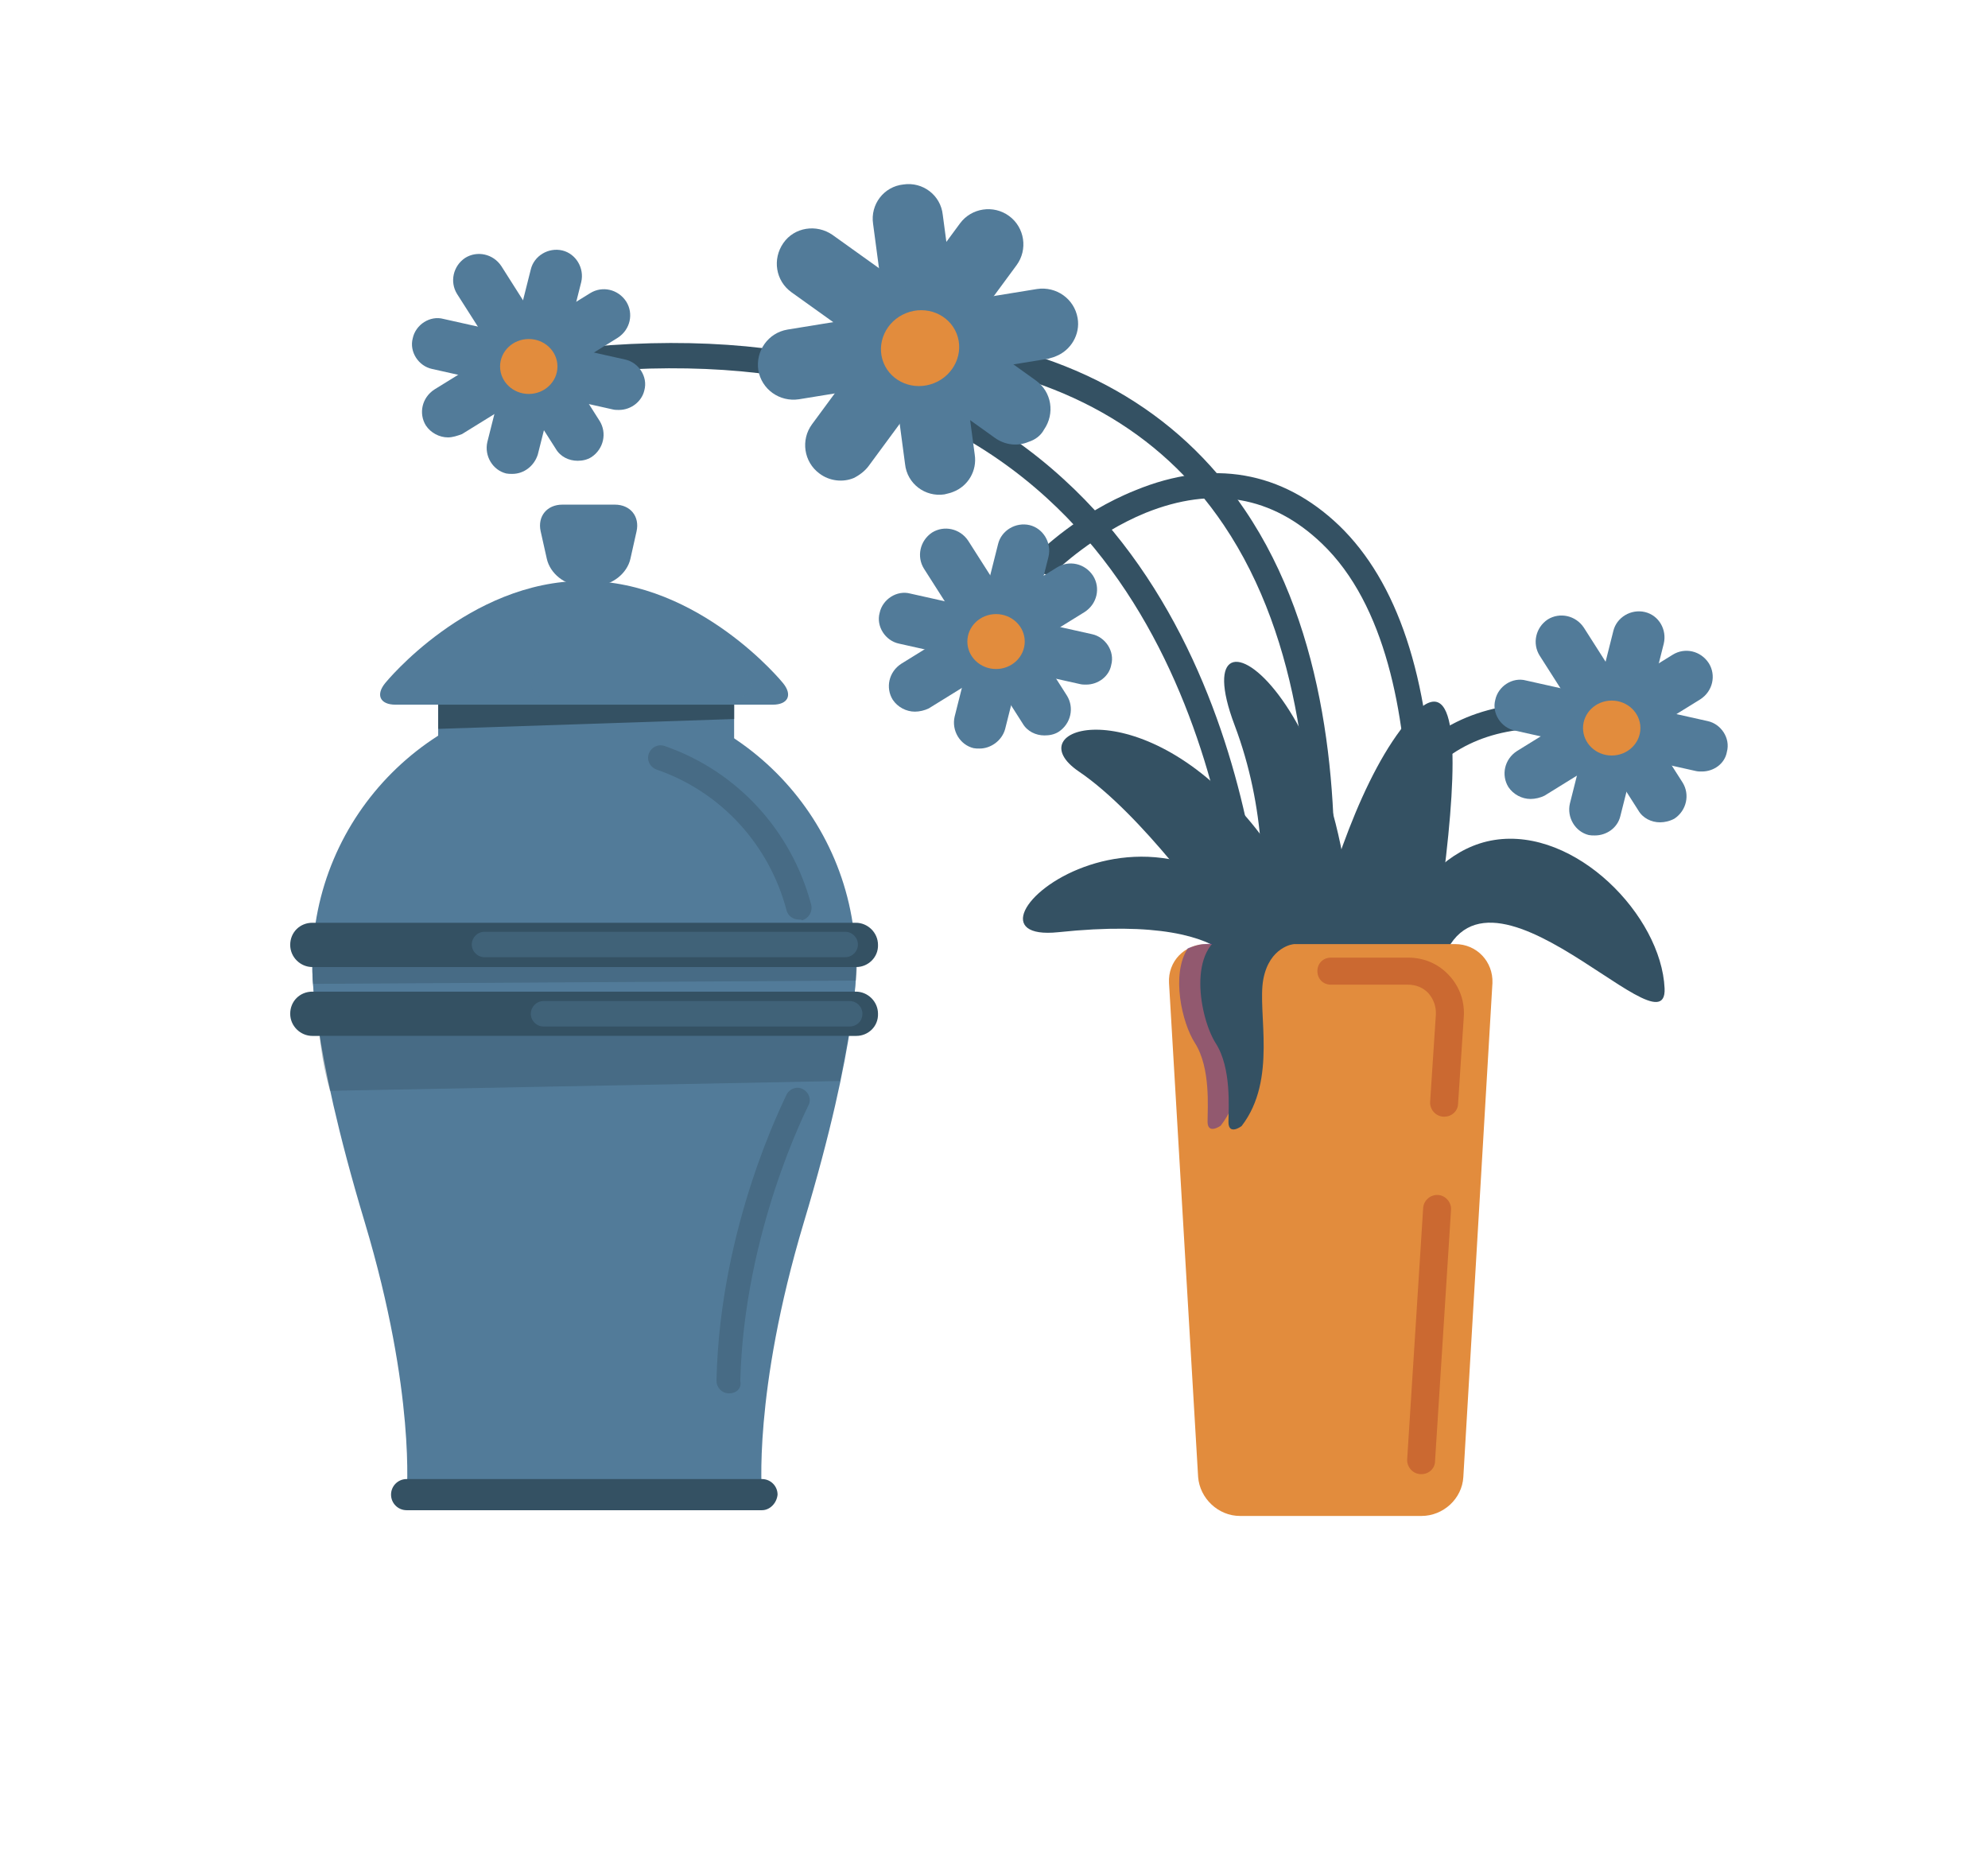 <?xml version="1.0" encoding="utf-8"?>
<!-- Generator: Adobe Illustrator 26.0.1, SVG Export Plug-In . SVG Version: 6.00 Build 0)  -->
<svg version="1.1" id="Isolation_Mode" xmlns="http://www.w3.org/2000/svg" xmlns:xlink="http://www.w3.org/1999/xlink" x="0px"
	 y="0px" viewBox="0 0 485 452" style="enable-background:new 0 0 485 452;" xml:space="preserve">
<style type="text/css">
	.st0{fill:#345163;}
	.st1{fill:#527B99;}
	.st2{fill:#E28C3D;}
	.st3{opacity:0.5;fill:#4226A3;enable-background:new    ;}
	.st4{opacity:0.54;}
	.st5{fill:#B74C26;}
	.st6{opacity:0.38;}
	.st7{opacity:0.4;}
</style>
<g>
	<path class="st0" d="M296.4,223.9c0,0-17.7-25.2-33.2-35.7c-15.3-10.4,13.4-20.1,39.8,9.9C329.7,227.9,307.4,241.4,296.4,223.9z"/>
	<path class="st0" d="M301.2,258.7c0-2.1,15.2-41.5,0-81.8c-13.8-36.5,32.9-6.4,28.6,69.7C325.8,319,301.8,294.9,301.2,258.7z"/>
	<path class="st0" d="M310.6,276.7c0,0,10.6-75.1,33.2-101.3c22.6-26.2,3.3,75.8-5.7,117.7C330.5,328.1,304,302.5,310.6,276.7z"/>
	<path class="st0" d="M306.2,257.5h-0.1c-1.7-0.1-2.9-1.5-2.9-3.2c0-0.3,1.1-21.7-4.3-48.8c-5-24.8-16.6-59.5-43.5-84
		c-29.8-27.2-72.2-36.9-125.8-29c-1.7,0.3-3.2-1-3.5-2.6c-0.3-1.7,1-3.2,2.6-3.5c55.7-8.2,99.8,2.1,130.8,30.5
		c28.3,25.8,40.3,61.9,45.4,87.5c5.6,27.7,4.5,49.2,4.5,50C309.2,256.2,307.9,257.5,306.2,257.5z"/>
	<path class="st0" d="M344.1,244.2c-0.1,0-0.3,0-0.6,0c-1.7-0.3-2.8-1.8-2.5-3.5c0.1-0.8,12.8-78.2-18.5-108.1
		c-12.1-11.6-26.6-14.1-43-7.5c-12.7,5.2-21.7,14.1-21.9,14.1c-1.3,1.3-3.2,1.1-4.3,0c-1.3-1.3-1.1-3.2,0-4.3
		c0.4-0.4,9.9-9.8,23.7-15.3c18.7-7.7,35.8-4.7,49.7,8.6c14.2,13.7,22,36.9,23,69.4c0.7,23.8-2.5,43.5-2.6,44.3
		C346.9,243.1,345.5,244.2,344.1,244.2z"/>
	<g>
		<g>
			<path class="st1" d="M239,182.6c-0.6,0-1,0-1.5-0.1c-3.3-0.8-5.4-4.3-4.6-7.7l10.6-42.1c0.8-3.3,4.3-5.4,7.7-4.6
				c3.3,0.8,5.4,4.3,4.6,7.7l-10.6,42.1C244.4,180.7,241.7,182.6,239,182.6z"/>
		</g>
		<g>
			<path class="st1" d="M265,167c-0.4,0-1,0-1.4-0.1l-44.3-9.9c-3.3-0.7-5.6-4.2-4.7-7.5c0.7-3.3,4.2-5.6,7.5-4.7l44.3,9.9
				c3.3,0.7,5.6,4.2,4.7,7.5C270.6,165,267.9,167,265,167z"/>
		</g>
		<g>
			<path class="st1" d="M254.8,179.4c-2.1,0-4.2-1-5.3-2.9l-24.1-37.8c-1.8-2.9-1-6.8,2-8.8c2.9-1.8,6.8-1,8.8,2l24.1,37.8
				c1.8,2.9,1,6.8-2,8.8C257.2,179.2,256,179.4,254.8,179.4z"/>
		</g>
		<g>
			<path class="st1" d="M223.2,173.6c-2.1,0-4.2-1.1-5.4-2.9c-1.8-2.9-1-6.8,2.1-8.8l38-23.5c2.9-1.8,6.8-1,8.8,2.1
				c1.8,2.9,1,6.8-2.1,8.8l-38,23.5C225.6,173.3,224.3,173.6,223.2,173.6z"/>
		</g>
	</g>
	<g>
		<ellipse class="st2" cx="243" cy="156.5" rx="7" ry="6.7"/>
	</g>
	<g>
		<g>
			<path class="st1" d="M125,115.6c-0.6,0-1,0-1.5-0.1c-3.3-0.8-5.4-4.3-4.6-7.7l10.6-42.1c0.8-3.3,4.3-5.4,7.7-4.6
				c3.3,0.8,5.4,4.3,4.6,7.7l-10.6,42.1C130.3,113.7,127.8,115.6,125,115.6z"/>
		</g>
		<g>
			<path class="st1" d="M151,100c-0.4,0-1,0-1.4-0.1L105.4,90c-3.3-0.7-5.6-4.2-4.7-7.5c0.7-3.3,4.2-5.6,7.5-4.7l44.3,9.9
				c3.3,0.7,5.6,4.2,4.7,7.5C156.6,97.9,154,100,151,100z"/>
		</g>
		<g>
			<path class="st1" d="M140.9,112.4c-2.1,0-4.2-1-5.3-2.9l-24.1-37.8c-1.8-2.9-1-6.8,2-8.8c2.9-1.8,6.8-1,8.8,2l24,37.8
				c1.8,2.9,1,6.8-2,8.8C143.2,112.2,142,112.4,140.9,112.4z"/>
		</g>
		<g>
			<path class="st1" d="M109.3,106.7c-2.1,0-4.2-1.1-5.4-2.9c-1.8-2.9-1-6.8,2.1-8.8l38-23.5c2.9-1.8,6.8-1,8.8,2.1
				c1.8,2.9,1,6.8-2.1,8.8l-38,23.5C111.6,106.3,110.4,106.7,109.3,106.7z"/>
		</g>
	</g>
	<g>
		<ellipse class="st2" cx="129" cy="89.4" rx="7" ry="6.7"/>
	</g>
	<path class="st0" d="M314.7,277.7c-0.3,0-0.6,0-0.8-0.1c-1.7-0.4-2.6-2.1-2.2-3.8c0-0.3,6.1-23.1,7.4-52.5
		c1.3-26.9-1.4-64.9-20.6-93.3C283,105,258.9,91.5,227,87.6c-1.7-0.1-2.9-1.7-2.6-3.5c0.1-1.7,1.7-2.9,3.5-2.6
		c33.9,4,59.3,18.5,75.8,42.9c20.2,29.8,22.8,69.2,21.6,97.2c-1.4,30.1-7.4,52.8-7.7,53.8C317.4,276.8,316.1,277.7,314.7,277.7z"/>
	<g>
		<g>
			<path class="st1" d="M232.5,120c-0.7,0.3-1.4,0.4-2.1,0.6c-4.7,0.7-9.1-2.6-9.6-7.4L213,54.6c-0.7-4.7,2.6-9.1,7.4-9.6
				c4.7-0.7,9.1,2.6,9.6,7.4l7.8,58.5C238.4,114.8,236.2,118.6,232.5,120z"/>
		</g>
		<g>
			<path class="st1" d="M257.6,86.9c-0.6,0.3-1.3,0.4-1.8,0.6l-60.9,9.9c-4.7,0.7-9.1-2.4-9.9-7.1c-0.7-4.7,2.4-9.1,7.1-9.9
				l60.9-9.9c4.7-0.7,9.1,2.4,9.9,7.1C263.6,81.6,261.2,85.5,257.6,86.9z"/>
		</g>
		<g>
			<path class="st1" d="M250.9,107.8c-2.6,1.1-5.7,0.8-8.2-1l-49.6-35.5c-3.9-2.8-4.7-8.1-2-12s8.1-4.7,12-2l49.6,35.5
				c3.9,2.8,4.7,8.1,2,12C253.9,106.3,252.5,107.3,250.9,107.8z"/>
		</g>
		<g>
			<path class="st1" d="M208.3,116.6c-2.6,1.1-5.9,0.8-8.4-1.1c-3.8-2.8-4.6-8.2-1.8-12l36.1-49c2.8-3.8,8.2-4.6,12-1.8
				c3.8,2.8,4.6,8.2,1.8,12l-36.1,49C211,114.9,209.7,115.9,208.3,116.6z"/>
		</g>
	</g>
	<g>
		<ellipse transform="matrix(0.928 -0.372 0.372 0.928 -15.455 89.651)" class="st2" cx="224.5" cy="84.9" rx="9.6" ry="9.2"/>
	</g>
	<path class="st0" d="M331.9,238.4c-1.5,0-2.9-1.3-3.1-2.8c-0.1-1.4-2.5-35.5,17.7-53.5c10.7-9.6,25.8-12.7,44.7-9.2
		c1.7,0.3,2.8,2,2.5,3.6c-0.3,1.7-2,2.8-3.6,2.5c-16.9-3.2-30.1-0.6-39.4,7.7c-17.8,16-15.6,48.2-15.6,48.5c0.1,1.7-1.1,3.2-2.8,3.3
		C332,238.4,331.9,238.4,331.9,238.4z"/>
	<g>
		<g>
			<path class="st1" d="M389.1,203.8c-0.6,0-1,0-1.5-0.1c-3.3-0.8-5.4-4.3-4.6-7.7l10.6-42.1c0.8-3.3,4.3-5.4,7.7-4.6
				s5.4,4.3,4.6,7.7l-10.6,42.1C394.6,202,391.9,203.8,389.1,203.8z"/>
		</g>
		<g>
			<path class="st1" d="M415.2,188.2c-0.4,0-1,0-1.4-0.1l-44.3-9.9c-3.3-0.7-5.6-4.2-4.7-7.5c0.7-3.3,4.2-5.6,7.5-4.7l44.3,9.9
				c3.3,0.7,5.6,4.2,4.7,7.5C420.8,186.3,418.1,188.2,415.2,188.2z"/>
		</g>
		<g>
			<path class="st1" d="M405,200.6c-2.1,0-4.2-1-5.3-2.9l-24.1-37.8c-1.8-2.9-1-6.8,2-8.8c2.9-1.8,6.8-1,8.8,2l24.1,37.8
				c1.8,2.9,1,6.8-2,8.8C407.4,200.3,406.1,200.6,405,200.6z"/>
		</g>
		<g>
			<path class="st1" d="M373.4,194.9c-2.1,0-4.2-1.1-5.4-2.9c-1.8-2.9-1-6.8,2.1-8.8l38-23.5c2.9-1.8,6.8-1,8.8,2.1
				c1.8,2.9,1,6.8-2.1,8.8l-38,23.5C375.8,194.6,374.5,194.9,373.4,194.9z"/>
		</g>
	</g>
	<g>
		<ellipse class="st2" cx="393.2" cy="177.6" rx="7" ry="6.7"/>
	</g>
	<path class="st0" d="M304,241.7c0,0,2.6-19.4-45.8-14.3c-30.5,3.2,27-48.3,60.2,8.2C358.1,302.7,314.5,261.5,304,241.7z"/>
	<path class="st0" d="M336.6,235c0,0,8.2-27,28-30.1c19.8-3.1,40.7,18.5,41.5,36.2c0.8,17.8-49-43.7-55.9,0
		C343.4,284.9,329.8,249.2,336.6,235z"/>
	<path class="st2" d="M357,360.3c-0.3,5.3-4.9,9.5-10.2,9.5h-44.3c-5.3,0-9.8-4.3-10.2-9.5l-7.1-120.5c-0.3-5.3,3.8-9.5,9.1-9.5H355
		c5.3,0,9.3,4.3,9.1,9.5L357,360.3z"/>
	<path class="st3" d="M306.8,229.6c-0.1,0-0.3-0.1-0.6-0.1c-1.4,0-2.8,0-4,0.1c-2.9,0.3-5.7,0.6-8.6,0.7c-1.4,0.1-2.5,0.6-3.8,1
		c-4.2,6.4-1.4,18.3,1.7,23.1c3.9,6.1,3.1,15.9,3.1,19.2s3.2,1,3.2,1c8.8-11.4,3.8-27.9,5.3-35.8c1-4.7,3.3-7,5.2-7.8h-0.3
		C307.4,231,306.8,230.3,306.8,229.6z"/>
	<path class="st0" d="M315.6,230.3c0,0-5.9,0.6-7.4,8.6c-1.5,8.1,3.5,24.4-5.3,35.8c0,0-3.2,2.4-3.2-1c0-3.3,0.8-13.1-3.1-19.2
		c-3.9-6.1-7.2-23.7,3.2-26.9C310.4,224.3,316.8,223.2,315.6,230.3z"/>
	<g class="st4">
		<g>
			<path class="st5" d="M346.8,359.6c-0.1,0-0.1,0-0.3,0c-1.8-0.1-3.3-1.7-3.2-3.6l3.9-61.3c0.1-1.8,1.7-3.3,3.6-3.2
				c1.8,0.1,3.3,1.7,3.2,3.6l-3.9,61.3C350.1,358.2,348.6,359.6,346.8,359.6z"/>
		</g>
		<g>
			<path class="st5" d="M352.4,272.4c-0.1,0-0.1,0-0.3,0c-1.8-0.1-3.3-1.7-3.2-3.6l1.4-21.3c0.1-2-0.6-3.8-1.8-5.2
				c-1.3-1.4-3.1-2.1-5-2.1h-18.8c-2,0-3.3-1.5-3.3-3.3c0-2,1.5-3.3,3.3-3.3h18.8c3.9,0,7.4,1.5,10,4.3c2.6,2.8,3.9,6.4,3.6,10.3
				l-1.4,21.3C355.6,271,354.2,272.4,352.4,272.4z"/>
		</g>
	</g>
	<g>
		<g>
			<g>
				<circle class="st1" cx="142.5" cy="235.4" r="66.3"/>
			</g>
		</g>
		<g>
			<g>
				<path class="st1" d="M76.2,235.4c0,0-0.6,18.3,12.8,62.8c12.5,41.7,10.2,66.3,10.2,66.3h46.7V232.1L76.2,235.4z"/>
			</g>
		</g>
		<g>
			<g>
				<path class="st1" d="M208.9,235.4c0,0,0.6,18.3-12.8,62.8c-12.5,41.7-10.2,66.3-10.2,66.3h-46.7V232.1L208.9,235.4z"/>
			</g>
		</g>
		<g>
			<g>
				<path class="st1" d="M188.5,171.9c3.8,0,4.9-2.4,2.5-5.3c0,0-20.2-24.9-48.5-24.9s-48.5,24.9-48.5,24.9
					c-2.4,2.9-1.3,5.3,2.5,5.3H188.5z"/>
			</g>
		</g>
		<g>
			<g>
				<rect x="106.9" y="164.3" class="st1" width="72.2" height="25.2"/>
			</g>
		</g>
		<g>
			<g>
				<g>
					<path class="st0" d="M185.9,368.4H99.2c-2.1,0-3.8-1.7-3.8-3.8c0-2.1,1.7-3.8,3.8-3.8h86.7c2.1,0,3.8,1.7,3.8,3.8
						C189.5,366.7,187.8,368.4,185.9,368.4z"/>
				</g>
			</g>
		</g>
		<g>
			<g>
				<path class="st0" d="M208.9,252.7H76.2c-2.9,0-5.4-2.4-5.4-5.4c0-3.1,2.4-5.4,5.4-5.4h132.6c2.9,0,5.4,2.4,5.4,5.4
					C214.3,250.4,211.8,252.7,208.9,252.7z"/>
			</g>
		</g>
		<g>
			<g>
				<path class="st1" d="M153.8,136.3c-0.8,3.6-4.5,6.5-8.2,6.5h-4c-3.8,0-7.4-2.9-8.2-6.5l-1.5-6.7c-0.8-3.6,1.5-6.5,5.3-6.5h12.8
					c3.8,0,6.1,2.9,5.3,6.5L153.8,136.3z"/>
			</g>
		</g>
		<g class="st6">
			<path class="st0" d="M78,252.7h129l-2.1,11l-124.4,2.4C80.6,266.1,78.7,260.5,78,252.7z"/>
		</g>
		<g class="st6">
			<path class="st0" d="M76.4,240c0,0-0.8-5.3,0.8-7.9h131.7c0,0,0.4,2.8-0.1,7.1L76.4,240z"/>
		</g>
		<g>
			<g>
				<path class="st0" d="M208.9,235.9H76.2c-2.9,0-5.4-2.4-5.4-5.4c0-3.1,2.4-5.4,5.4-5.4h132.6c2.9,0,5.4,2.4,5.4,5.4
					C214.3,233.5,211.8,235.9,208.9,235.9z"/>
			</g>
		</g>
		<g>
			<polygon class="st0" points="106.9,171.9 179.1,171.9 179.1,175.4 106.9,177.8 			"/>
		</g>
		<g class="st7">
			<path class="st1" d="M180.3,170h-47.6c-1.7,0-3.1-1.4-3.1-3.1c0-1.7,1.4-3.1,3.1-3.1h47.6c1.7,0,3.1,1.4,3.1,3.1
				C183.4,168.6,182,170,180.3,170z"/>
		</g>
		<g class="st7">
			<path class="st1" d="M206.2,233.5h-88c-1.7,0-3.1-1.4-3.1-3.1c0-1.7,1.4-3.1,3.1-3.1h88c1.7,0,3.1,1.4,3.1,3.1
				C209.3,232.1,207.9,233.5,206.2,233.5z"/>
		</g>
		<g class="st7">
			<path class="st1" d="M207.3,250.4h-74.7c-1.7,0-3.1-1.4-3.1-3.1c0-1.7,1.4-3.1,3.1-3.1h74.7c1.7,0,3.1,1.4,3.1,3.1
				C210.4,249.1,209,250.4,207.3,250.4z"/>
		</g>
		<g class="st6">
			<path class="st0" d="M194.8,224.3c-1.4,0-2.6-1-2.9-2.2c-4.2-16-16-29-31.8-34.4c-1.5-0.6-2.4-2.2-1.8-3.9
				c0.6-1.5,2.2-2.4,3.9-1.8c17.6,6.1,30.9,20.6,35.7,38.7c0.4,1.7-0.6,3.3-2.2,3.8C195.4,224.3,195.1,224.3,194.8,224.3z"/>
		</g>
		<g class="st6">
			<path class="st0" d="M177.9,339.9L177.9,339.9c-1.8,0-3.1-1.4-3.1-3.1c0.8-37.9,16.6-68.5,17.1-69.8c0.8-1.5,2.6-2.1,4-1.3
				c1.5,0.8,2.1,2.6,1.3,4c-0.1,0.3-15.7,30.6-16.6,67.2C181,338.7,179.6,339.9,177.9,339.9z"/>
		</g>
	</g>
</g>
</svg>
